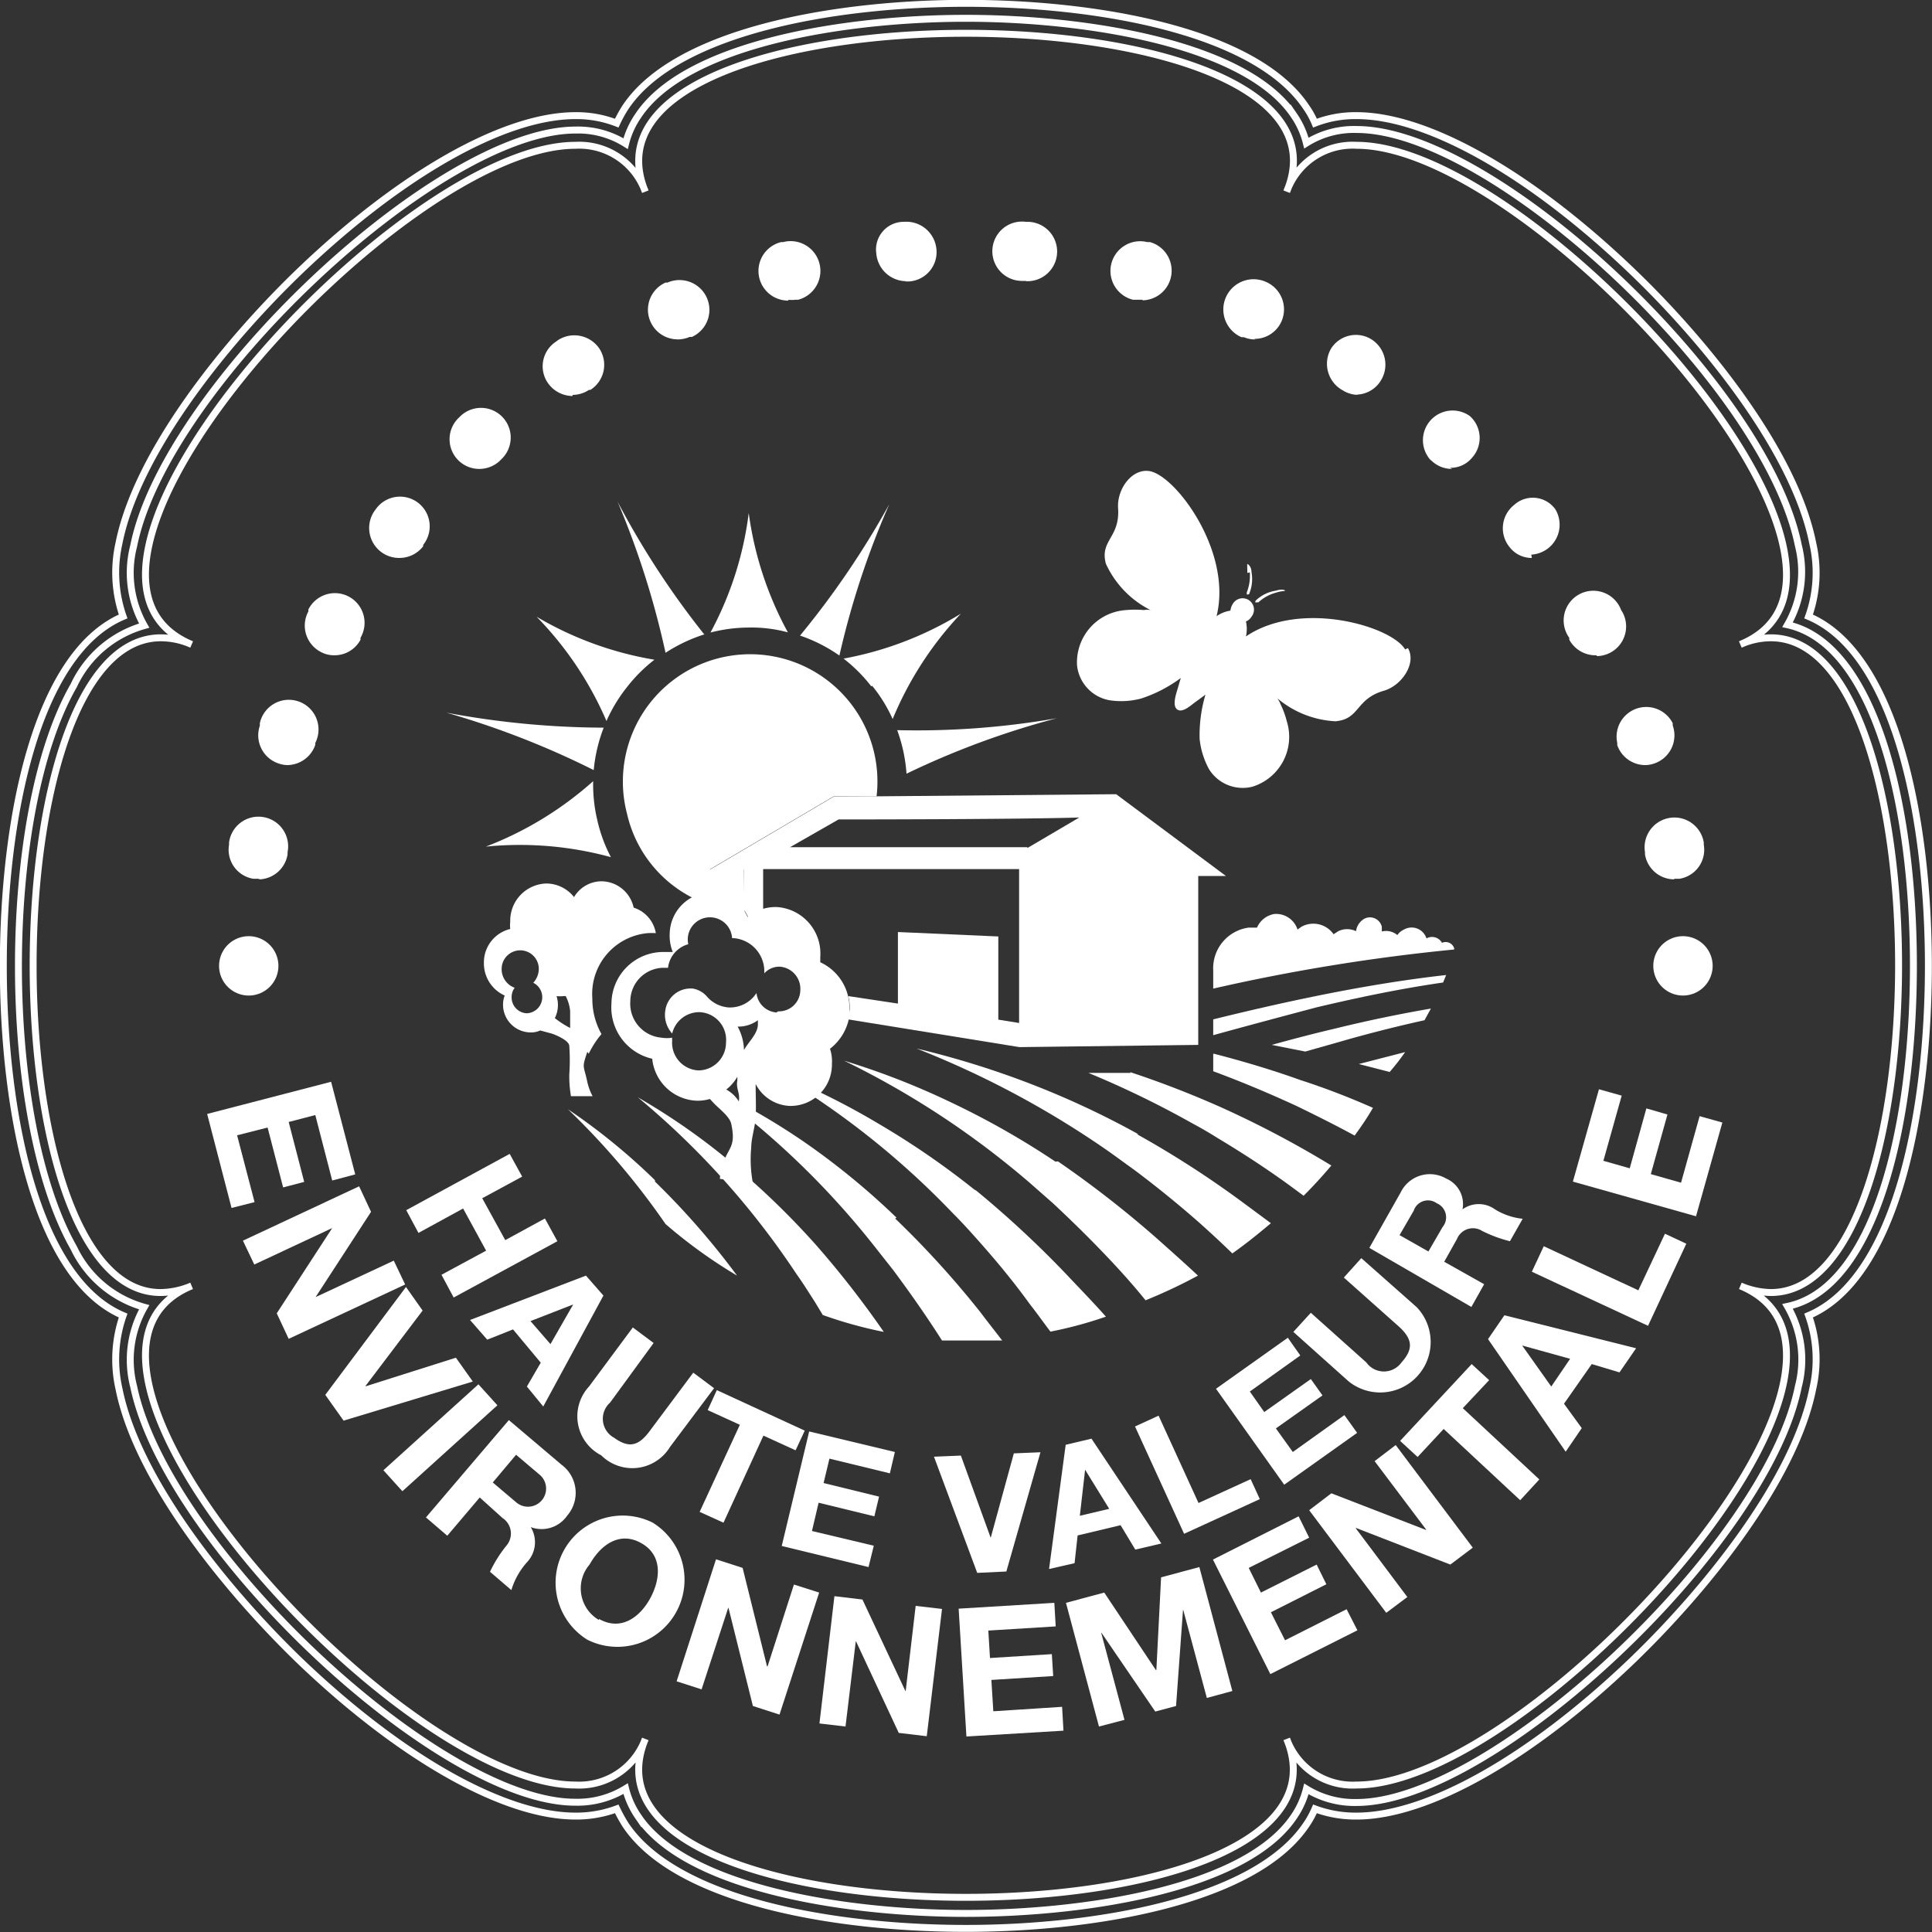 <svg xmlns="http://www.w3.org/2000/svg" viewBox="0 0 69.67 69.67"><rect x="0" y="0" width="69.67" height="69.67" fill="#333333" stroke="none"/><defs><style>.cls-1{fill:none;stroke:#fff;stroke-width:0.25px;}.cls-2{fill:#fff;}</style></defs><g id="Calque_2" data-name="Calque 2"><g id="Calque_1-2" data-name="Calque 1"><path class="cls-1" d="M34.83,69c-4.37,0-10.1-.92-11.82-3.5a3.07,3.07,0,0,1-.45-1,3.31,3.31,0,0,1-1.81.49C15.79,65,6,55.72,4.82,50a3.83,3.83,0,0,1,.38-2.86A4,4,0,0,1,2.66,45C0,40.32,0,29.35,2.66,24.72A4,4,0,0,1,5.2,22.56a3.85,3.85,0,0,1-.38-2.87c1.14-5.74,11-15,15.93-15a3.22,3.22,0,0,1,1.81.49,3.07,3.07,0,0,1,.45-1C24.73,1.58,30.46.66,34.83.66s10.1.92,11.83,3.5a3.07,3.07,0,0,1,.45,1,3.22,3.22,0,0,1,1.81-.49c5,0,14.78,9.24,15.93,15a3.83,3.83,0,0,1-.39,2.86C67.59,23.22,69,29,69,34.82s-1.4,11.63-4.54,12.29A3.83,3.83,0,0,1,64.85,50c-1.15,5.74-11,15-15.93,15h0a3.31,3.31,0,0,1-1.81-.49,3.07,3.07,0,0,1-.45,1C44.93,68.09,39.21,69,34.83,69"/><path class="cls-1" d="M34.83,1.2C41.4,1.2,48,3.1,46.4,6.91a2.52,2.52,0,0,1,2.52-1.67c6.33,0,20.29,15.35,13.84,18a2.7,2.7,0,0,1,1.1-.24c6.14,0,6.14,23.61,0,23.61a2.88,2.88,0,0,1-1.1-.24c6.45,2.67-7.51,18-13.84,18a2.53,2.53,0,0,1-2.52-1.66c1.58,3.81-5,5.71-11.57,5.71s-13.14-1.9-11.56-5.71a2.54,2.54,0,0,1-2.52,1.66c-6.34,0-20.29-15.35-13.84-18a2.93,2.93,0,0,1-1.11.24C-.34,46.64-.34,23,5.8,23a2.75,2.75,0,0,1,1.11.24c-6.45-2.68,7.5-18,13.84-18a2.53,2.53,0,0,1,2.52,1.67c-1.58-3.81,5-5.71,11.56-5.71m0-1.08c-4.72,0-10.43,1-12.27,3.74a4.71,4.71,0,0,0-.32.58,4,4,0,0,0-1.49-.27c-2.55,0-6.24,2.08-9.88,5.55-2.75,2.63-5.93,6.6-6.58,9.87a4.81,4.81,0,0,0,.15,2.64C1.28,23.57.12,29.59.12,34.83S1.28,46.1,4.44,47.44a4.8,4.8,0,0,0-.15,2.64c.65,3.26,3.83,7.23,6.58,9.87,3.64,3.47,7.33,5.54,9.88,5.54a4.2,4.2,0,0,0,1.49-.26,5.57,5.57,0,0,0,.32.58c1.84,2.75,7.55,3.73,12.27,3.73s10.43-1,12.27-3.73a3.35,3.35,0,0,0,.32-.58,4.22,4.22,0,0,0,1.5.26c2.54,0,6.23-2.07,9.87-5.54,2.76-2.64,5.93-6.61,6.58-9.87a4.71,4.71,0,0,0-.15-2.64c3.16-1.34,4.32-7.36,4.32-12.61s-1.16-11.26-4.32-12.6a4.71,4.71,0,0,0,.15-2.64c-.65-3.27-3.82-7.24-6.58-9.87-3.64-3.47-7.33-5.55-9.87-5.55a4,4,0,0,0-1.5.27,3,3,0,0,0-.32-.58C45.26,1.11,39.56.12,34.83.12"/><polygon class="cls-2" points="11.94 39.01 12.81 42.35 11.98 42.57 11.37 40.21 10.41 40.46 10.97 42.62 10.21 42.82 9.65 40.66 8.55 40.94 9.18 43.35 8.35 43.56 7.47 40.17 11.94 39.01"/><polygon class="cls-2" points="12.95 42.78 13.38 43.7 11.39 46.76 11.39 46.77 14.2 45.46 14.61 46.32 10.41 48.28 9.98 47.36 11.97 44.3 11.97 44.29 9.17 45.6 8.76 44.74 12.95 42.78"/><polygon class="cls-2" points="12.39 51.23 11.73 50.3 14.64 46.41 15.24 47.26 13.18 49.98 13.19 49.99 16.44 48.96 17.05 49.82 12.39 51.23"/><rect class="cls-2" x="13.56" y="51.34" width="4.62" height="1.02" transform="translate(-30.67 24.04) rotate(-42.13)"/><path class="cls-2" d="M18.35,51.21l1.9,1.61a1.26,1.26,0,0,1,.2,1.84,1.12,1.12,0,0,1-1.31.41h0A1.05,1.05,0,0,1,19,56.34a2.67,2.67,0,0,0-.56,1l-.77-.66a4.68,4.68,0,0,1,.59-.94.67.67,0,0,0-.14-1L17.3,54l-1.17,1.38-.77-.66Zm-.58,2.25.85.72a.65.65,0,1,0,.84-1l-.85-.72Z"/><path class="cls-2" d="M23.54,54.91a2.42,2.42,0,0,1-2.36,4.22,2.42,2.42,0,0,1,2.36-4.22M21.6,58.38c.79.45,1.47-.06,1.84-.73s.48-1.55-.31-2-1.48.07-1.87.77a1.32,1.32,0,0,0,.34,2"/><polygon class="cls-2" points="25.82 56.23 26.78 56.54 27.66 60.09 27.68 60.09 28.63 57.14 29.54 57.43 28.11 61.83 27.15 61.52 26.27 57.98 26.26 57.98 25.3 60.92 24.4 60.63 25.82 56.23"/><polygon class="cls-2" points="30.09 57.56 31.1 57.68 32.65 60.98 32.66 60.98 33.02 57.91 33.97 58.02 33.42 62.61 32.41 62.49 30.87 59.19 30.86 59.19 30.49 62.26 29.55 62.15 30.09 57.56"/><polygon class="cls-2" points="34.57 58.01 38.02 57.8 38.07 58.65 35.64 58.8 35.7 59.79 37.93 59.65 37.98 60.44 35.75 60.58 35.82 61.71 38.3 61.55 38.35 62.41 34.85 62.62 34.57 58.01"/><polygon class="cls-2" points="38.44 57.8 39.82 57.43 41.68 60.22 41.7 60.22 41.87 56.88 43.25 56.51 44.44 60.98 43.52 61.23 42.67 58.06 42.66 58.06 42.41 61.52 41.66 61.72 39.72 58.88 39.71 58.88 40.55 62.02 39.63 62.26 38.44 57.8"/><polygon class="cls-2" points="43.74 56.24 46.83 54.68 47.21 55.45 45.03 56.54 45.47 57.43 47.48 56.42 47.83 57.13 45.83 58.14 46.34 59.15 48.56 58.03 48.95 58.79 45.81 60.37 43.74 56.24"/><polygon class="cls-2" points="47.21 54.46 48.01 53.85 51.42 55.17 51.43 55.16 49.57 52.69 50.33 52.11 53.11 55.81 52.3 56.42 48.9 55.1 48.89 55.11 50.75 57.59 49.99 58.16 47.21 54.46"/><polygon class="cls-2" points="52.06 51.53 51.12 52.54 50.49 51.96 53.07 49.19 53.7 49.77 52.75 50.78 55.51 53.35 54.82 54.1 52.06 51.53"/><path class="cls-2" d="M53.66,48.29l.59-.86L59,48.62l-.6.87-1-.3-1,1.43.64.88-.58.85ZM55.94,50l.68-1-1.73-.48h0Z"/><polygon class="cls-2" points="55.24 45.86 55.67 44.94 59.08 46.53 60.04 44.49 60.81 44.85 59.43 47.81 55.24 45.86"/><polygon class="cls-2" points="56.72 42.61 57.66 39.28 58.48 39.51 57.82 41.86 58.77 42.13 59.37 39.97 60.13 40.19 59.53 42.34 60.62 42.65 61.29 40.25 62.11 40.48 61.16 43.86 56.72 42.61"/><polygon class="cls-2" points="18.38 41.61 18.83 42.43 17.39 43.21 18.22 44.72 19.65 43.94 20.1 44.76 16.36 46.79 15.92 45.97 17.53 45.1 16.7 43.58 15.09 44.46 14.65 43.64 18.38 41.61"/><path class="cls-2" d="M21.13,46l.63.72-2.17,4L19,50l.5-.86-1-1.2-.93.37-.62-.71Zm-2,1.64.72.83.82-1.43h0Z"/><path class="cls-2" d="M24.16,52.18a1.59,1.59,0,0,1-2.48.3A1.58,1.58,0,0,1,21.24,50l1.58-2.13.75.56L22,50.58a.78.78,0,0,0,.15,1.27c.54.39.88.28,1.26-.22L25,49.5l.75.56Z"/><polygon class="cls-2" points="26.68 51.38 25.52 50.85 25.85 50.13 29.02 51.59 28.69 52.3 27.53 51.77 26.09 54.91 25.23 54.52 26.68 51.38"/><polygon class="cls-2" points="29.18 51.62 32.27 52.36 32.09 53.13 29.91 52.6 29.7 53.48 31.7 53.97 31.53 54.68 29.52 54.19 29.28 55.21 31.51 55.74 31.32 56.51 28.19 55.75 29.18 51.62"/><polygon class="cls-2" points="36.29 56.67 35.24 56.72 33.68 52.53 34.65 52.49 35.72 55.44 35.73 55.44 36.56 52.41 37.52 52.37 36.29 56.67"/><path class="cls-2" d="M38.43,52.1l.93-.22,2.52,3.78-.94.22L40.41,55l-1.55.37-.11,1-.92.21Zm.51,2.56L40,54.41,39.13,53h0Z"/><polygon class="cls-2" points="40.93 51.44 41.78 51.05 43.22 54.2 45.1 53.34 45.43 54.06 42.7 55.31 40.93 51.44"/><polygon class="cls-2" points="43.85 50.08 46.44 48.24 46.89 48.88 45.07 50.18 45.59 50.92 47.27 49.73 47.69 50.32 46.01 51.51 46.62 52.36 48.48 51.03 48.94 51.67 46.31 53.54 43.85 50.08"/><path class="cls-2" d="M51.09,47.14a1.82,1.82,0,0,1-2.45,2.68l-2-1.79.63-.69,2,1.79a.78.78,0,0,0,1.27,0c.45-.5.38-.85-.08-1.28l-2-1.78.63-.7Z"/><path class="cls-2" d="M49.38,45l1.13-2a1.17,1.17,0,0,1,1.64-.5,1,1,0,0,1,.59,1.11h0a1,1,0,0,1,1.17,0,2.35,2.35,0,0,0,1,.34l-.46.81a4.83,4.83,0,0,1-1-.37.62.62,0,0,0-.91.29l-.46.82,1.44.81-.46.82Zm2.13.13.51-.88a.55.55,0,0,0-.21-.86.54.54,0,0,0-.83.27l-.51.88Z"/><path class="cls-1" d="M51.12,32.75h0l0,0Zm.64.11h0"/><path class="cls-2" d="M52.44,34.27s0-.05,0-.07A.32.32,0,0,0,52,34h0a.41.41,0,0,0-.56-.16h0a.56.56,0,0,0-.81-.32.58.58,0,0,0-.24.2.63.63,0,0,0-.56-.13l0-.17a.44.44,0,0,0-.63-.29.61.61,0,0,0-.3.45.73.73,0,0,0-.64,0l-.17.11a.89.89,0,0,0-1.16-.27l-.14.1a.81.81,0,0,0-.84-.56.83.83,0,0,0-.62.49h-.3A1.48,1.48,0,0,0,43.75,35v.65a69.29,69.29,0,0,1,8.69-1.41"/><path class="cls-2" d="M45.07,20.64a1.62,1.62,0,0,1-.11.72s0,.05,0,.07.07,0,.08,0a1.38,1.38,0,0,0,.09-.8c0-.21-.14-.3-.15-.29s0,.13,0,.32m.32,1.06s.06,0,.08,0a1.52,1.52,0,0,1,.64-.35c.18-.06.31-.05.32-.07s-.12-.07-.33,0a1.34,1.34,0,0,0-.72.35.06.06,0,0,0,0,.09m5.38,1.68c-.48-.83-3.76-1.81-5.74-.47a1.23,1.23,0,0,0,0-.54.41.41,0,0,0,.2-.17.41.41,0,1,0-.67-.47.58.58,0,0,0-.09.25,1.2,1.2,0,0,0-.5.2c.58-2.31-1.46-5.06-2.41-5.23-.64-.11-1.19.65-1.14,1.34.07,1.07-.67,1.15-.44,2A3.5,3.5,0,0,0,41.49,22a.63.63,0,0,0-.24,0,3.42,3.42,0,0,0-.64,0A1.89,1.89,0,0,0,38.84,24,1.43,1.43,0,0,0,40,25.25a2.8,2.8,0,0,0,1.15-.06,5,5,0,0,0,1.43-.74l-.12.41c-.05.17-.2.6,0,.73s.52-.19.67-.29l.34-.25a5.14,5.14,0,0,0-.21,1.6,2.9,2.9,0,0,0,.34,1.09,1.43,1.43,0,0,0,1.56.63A1.88,1.88,0,0,0,46.4,26a3.07,3.07,0,0,0-.22-.6.94.94,0,0,0-.12-.22,3.53,3.53,0,0,0,2.1.83c.89-.08.71-.8,1.74-1.1.66-.19,1.19-1,.87-1.54"/><path class="cls-2" d="M26.32,41.88A23.7,23.7,0,0,0,23,39.57a29.24,29.24,0,0,1,5.72,6.37c.23.32.44.66.66,1l.29.48a15.62,15.62,0,0,0,2.2.61,34.36,34.36,0,0,0-2.43-3.12,28.38,28.38,0,0,0-3.11-3m6,2A26.73,26.73,0,0,0,29,41.18a24.55,24.55,0,0,0-3.5-2,29.76,29.76,0,0,1,6,5.72l.71.9c.61.82,1.2,1.66,1.76,2.54.3,0,.61,0,.91,0s.84,0,1.26,0c-.25-.33-.51-.65-.77-1a33.88,33.88,0,0,0-3.09-3.4m2.91-1a29.25,29.25,0,0,0-3.53-2.43A25.93,25.93,0,0,0,28,38.7a29.77,29.77,0,0,1,6.37,5.06c.26.26.51.53.76.81.7.78,1.38,1.59,2,2.45.26.33.5.67.75,1a14.6,14.6,0,0,0,2-.54c-.46-.52-.93-1-1.4-1.5a36.84,36.84,0,0,0-3.33-3.09m2.91-1a29.41,29.41,0,0,0-3.75-2.13,27.41,27.41,0,0,0-3.87-1.51,31.13,31.13,0,0,1,6.7,4.41l.82.72c.74.69,1.48,1.42,2.19,2.18.4.43.79.87,1.16,1.33l0,0A18.51,18.51,0,0,0,43.2,46c-.49-.46-1-.91-1.47-1.33a38.05,38.05,0,0,0-3.58-2.79m-14.53.68A22.52,22.52,0,0,0,20.48,40,26.81,26.81,0,0,1,24,44.14,17.94,17.94,0,0,0,26.58,46l-.06-.08a27.8,27.8,0,0,0-2.9-3.31m20.13-5.81v.53c1.23-.34,2.47-.67,3.71-1,1.52-.36,3-.67,4.58-.9l.11-.27c-1.6.18-3.18.45-4.75.77-1.22.25-2.44.53-3.65.83m2.11.92,1.21.24,1.2-.34c1-.29,2.06-.56,3.1-.79l.23-.42q-1.74.3-3.45.72c-.77.18-1.53.38-2.29.59m-4.81,3.22a31.21,31.21,0,0,0-3.95-1.84,32,32,0,0,0-4.05-1.25,33.59,33.59,0,0,1,7,3.76l.87.63c.8.6,1.59,1.24,2.36,1.92.39.35.78.71,1.16,1.08.48-.34.94-.71,1.39-1.09l-1-.74a35.5,35.5,0,0,0-3.83-2.47M43.75,38v.63h0c1,.37,2,.79,3,1.25.7.34,1.4.69,2.1,1.07.21-.29.43-.6.66-1-.86-.38-1.74-.72-2.61-1-1-.36-2.07-.68-3.12-.95m-3,.69-1.53,0a34.59,34.59,0,0,1,3.73,1.81q.47.25.93.54c.85.51,1.7,1.06,2.53,1.66l.57.42c.35-.35.68-.71,1-1.09a36.28,36.28,0,0,0-4-2.11c-1.08-.48-2.17-.9-3.26-1.26m9.36,0h0a8.55,8.55,0,0,0,.56-.72L49,38.37l1.09.28"/><path class="cls-2" d="M31.45,24.73a5.32,5.32,0,0,1,.74,1.2,12.48,12.48,0,0,1,2.46-3.8,12.35,12.35,0,0,1-4.23,1.62,5.6,5.6,0,0,1,1,1"/><path class="cls-2" d="M32.07,18.18a31.11,31.11,0,0,1-3.22,4.74,5.59,5.59,0,0,1,1.42.72,30.1,30.1,0,0,1,1.8-5.46"/><path class="cls-2" d="M28.41,22.8A12.43,12.43,0,0,1,27,18.5a12.25,12.25,0,0,1-1.38,4.31A5.56,5.56,0,0,1,27,22.63a5,5,0,0,1,1.4.17"/><path class="cls-2" d="M32.35,26.32a5.72,5.72,0,0,1,.34,1.58,30.12,30.12,0,0,1,5.42-2,29.26,29.26,0,0,1-5.76.43"/><path class="cls-2" d="M21.39,28.17a12.53,12.53,0,0,1-3.87,2.36,12.44,12.44,0,0,1,4.51.38,5.43,5.43,0,0,1-.49-1.33,5.59,5.59,0,0,1-.15-1.41"/><path class="cls-2" d="M26.82,31.35H25.6l4.46-2.63h1.55a4.59,4.59,0,1,0-9,.62,4.52,4.52,0,0,0,4.24,3.52Z"/><path class="cls-2" d="M21.77,26.24a31.23,31.23,0,0,1-5.67-.54,30.84,30.84,0,0,1,5.31,2.07,5.69,5.69,0,0,1,.36-1.53"/><path class="cls-2" d="M25.39,22.87a30.35,30.35,0,0,1-3.12-4.78A30.88,30.88,0,0,1,24,23.54a5.77,5.77,0,0,1,1.42-.67"/><path class="cls-2" d="M22.6,24.79a5.57,5.57,0,0,1,1-1,12.35,12.35,0,0,1-4.25-1.55A12.36,12.36,0,0,1,21.87,26a5.57,5.57,0,0,1,.73-1.21"/><path class="cls-2" d="M40.25,28.64l-10.19.09L25.6,31.36h1.22v1.44a1.28,1.28,0,0,1,.16.28,1.57,1.57,0,0,1,.54-.29V31.34h9.23v5.55L36,36.77v-3l-3.62-.16v2.58l-1.79-.27a1.64,1.64,0,0,1,.05.5,1.86,1.86,0,0,1-.06.34l6.18,1,6.45-.08V31.59h1Zm-3.2,1.91c-.15,0-6.35,0-8.56,0l1.75-1c.14,0,6.44,0,8.68-.07l-1.87,1.1"/><path class="cls-2" d="M21.23,38a3.33,3.33,0,0,1,.46-.71A2.6,2.6,0,0,1,21.36,36a2.2,2.2,0,0,1,2-2.35,2.85,2.85,0,0,1,.29,0,1.17,1.17,0,0,0-.8-.92h0a1.2,1.2,0,0,0-1.15-.95,1.16,1.16,0,0,0-1,.57,1.28,1.28,0,0,0-1-.49,1.34,1.34,0,0,0-1.3,1.37,1.18,1.18,0,0,0,0,.27,1.24,1.24,0,0,0-.95,1.23,1.27,1.27,0,0,0,.75,1.17.88.88,0,0,0-.06.33,1,1,0,0,0,1,1,.77.77,0,0,0,.34-.07l.41.11c.18.06.65.26.64.46a7.29,7.29,0,0,1,0,1,4.12,4.12,0,0,0,.06.8h.78a2,2,0,0,1-.19-.51c-.13-.63-.21-.47,0-1.09M19,36.54a.57.57,0,0,1-.55-.58.55.55,0,0,1,.11-.34.71.71,0,0,1-.47-.68.67.67,0,1,1,1.34,0,.75.75,0,0,1-.2.5.58.58,0,0,1-.23,1.1m1,.19a1.06,1.06,0,0,0,.07-.81,1.09,1.09,0,0,0,.26,0h.07a1.47,1.47,0,0,1,.16.54c0,.31,0,.3,0,.61a3.32,3.32,0,0,1-.57-.37"/><path class="cls-2" d="M30.63,36.44a1.81,1.81,0,0,0-1.05-1.74c0-.06,0-.13,0-.19a1.68,1.68,0,0,0-1.55-1.8,1.58,1.58,0,0,0-1.07.36,1.48,1.48,0,0,0-1.26-.89,1.52,1.52,0,0,0-1.55,1.49,1.58,1.58,0,0,0,.11.66l-.3,0a1.87,1.87,0,0,0-1.91,1.85,1.9,1.9,0,0,0,1.47,2,1.68,1.68,0,0,0,1.55,1.51,1.54,1.54,0,0,0,.53-.06l.12.13c.19.21.59.49.65.77.17.79-.08.85-.25,1.31a2,2,0,0,0-.16.67,8.7,8.7,0,0,0,1.18.1,4.62,4.62,0,0,1-.05-1.23c0-.33.14-.74.16-1.09s0-.77,0-1.2a1.45,1.45,0,0,0,1.21.79A1.49,1.49,0,0,0,30,38.36a1.39,1.39,0,0,0-.07-.54,1.85,1.85,0,0,0,.72-1.38m-4,3.29a1.22,1.22,0,0,0-.46-.44,1.62,1.62,0,0,0,.4-.46c0,.05,0,.09,0,.13-.06.31.11.44.05.77m.19-1.8a1.86,1.86,0,0,0-.23-.91,1.18,1.18,0,0,0,.73-.23c0,.05,0,.1,0,.15,0,.36-.39.67-.54,1M28,36.51a.78.78,0,0,1-.72-.7,1.14,1.14,0,0,1-1,.52,1.15,1.15,0,0,1-.81-.42h0a.87.87,0,0,0-.48-.26.92.92,0,0,0-1,.8,1,1,0,0,0,.25.82,1,1,0,0,1,1-.77,1,1,0,0,1,.94,1.1,1,1,0,0,1-1,1,1,1,0,0,1-.94-1.09.28.28,0,0,1,0-.09,1.17,1.17,0,0,1-.38,0,1.23,1.23,0,0,1-1.13-1.32,1.21,1.21,0,0,1,1.25-1.2h.11a1,1,0,0,1,.73-.85.8.8,0,1,1,1.58-.22h.05a1.2,1.2,0,0,1,1.11,1.27.73.73,0,0,1,.57-.24.8.8,0,0,1,.73.85.77.77,0,0,1-.8.76"/><path class="cls-2" d="M9,35.9A1.07,1.07,0,0,1,7.9,34.83v0a1.07,1.07,0,1,1,2.14,0v0A1.07,1.07,0,0,1,9,35.9"/><path class="cls-2" d="M9.32,31.69l-.18,0a1.06,1.06,0,0,1-.88-1.23v-.08a1.07,1.07,0,1,1,2.11.35v.08a1.07,1.07,0,0,1-1,.9m51,0a1.07,1.07,0,0,1-1.05-.9l0-.08a1.07,1.07,0,0,1,2.12-.35v.08a1.06,1.06,0,0,1-.88,1.23l-.18,0m-50-4.1a1,1,0,0,1-.34-.06,1.07,1.07,0,0,1-.67-1.36l0-.09a1.07,1.07,0,1,1,2,.71l0,.07a1.08,1.08,0,0,1-1,.73m48.95,0a1.07,1.07,0,0,1-1-.72l0-.08a1.07,1.07,0,0,1,2-.71l0,.08a1.07,1.07,0,0,1-.66,1.37,1,1,0,0,1-.35.06M12.06,23.63a1,1,0,0,1-.51-.13,1.07,1.07,0,0,1-.43-1.45l0-.07A1.07,1.07,0,1,1,13,23l0,.07a1.06,1.06,0,0,1-.94.56m45.53,0a1.08,1.08,0,0,1-1-.56l0-.07a1.07,1.07,0,1,1,1.87-1l.05.08a1.07,1.07,0,0,1-.94,1.58m-43.2-3.54a1.08,1.08,0,0,1-.84-1.73l.06-.08a1.07,1.07,0,1,1,1.67,1.34l0,.05a1.08,1.08,0,0,1-.85.42m40.83,0a1,1,0,0,1-.81-.4l0,0a1.07,1.07,0,0,1,.17-1.51,1,1,0,0,1,1.49.16l0,0A1.08,1.08,0,0,1,55.22,20M17.28,16.91a1.07,1.07,0,0,1-.72-1.86l.05-.05a1.07,1.07,0,0,1,1.47,1.56l-.07.07a1.08,1.08,0,0,1-.73.28m35.08,0a1.06,1.06,0,0,1-.72-.28l-.07-.06A1.07,1.07,0,0,1,53,15l0,0a1.06,1.06,0,0,1,.08,1.51,1,1,0,0,1-.79.36M20.65,14.28a1.09,1.09,0,0,1-.9-.48,1.06,1.06,0,0,1,.3-1.48l.08-.06a1.09,1.09,0,0,1,1.49.32,1.07,1.07,0,0,1-.33,1.48l-.05,0a1.07,1.07,0,0,1-.59.18m28.33,0a1.08,1.08,0,0,1-.57-.17l0,0A1.09,1.09,0,0,1,48,12.57a1.06,1.06,0,0,1,1.46-.33l0,0a1.08,1.08,0,0,1,.33,1.49,1.05,1.05,0,0,1-.89.5m-24.59-2A1.07,1.07,0,0,1,24,10.19l.07,0a1.08,1.08,0,0,1,1.42.55,1.07,1.07,0,0,1-.54,1.41l-.08,0a1.12,1.12,0,0,1-.44.09m20.85,0a1,1,0,0,1-.42-.08l-.09,0a1.07,1.07,0,1,1,.87-2l0,0a1.08,1.08,0,0,1,.58,1.41,1.06,1.06,0,0,1-1,.65M28.43,10.84a1.07,1.07,0,0,1-.26-2.11l.07,0a1.07,1.07,0,0,1,.54,2.08l-.1,0a1.07,1.07,0,0,1-.25,0m12.77,0-.28,0-.06,0a1.07,1.07,0,0,1,.51-2.08l.1,0a1.07,1.07,0,0,1-.27,2.1M37,10.13h-.16A1.07,1.07,0,1,1,37,8h.1a1.07,1.07,0,0,1-.1,2.14m-4.31,0a1.09,1.09,0,0,1-1.09-1A1,1,0,0,1,32.54,8h.05a1.09,1.09,0,0,1,1.18,1,1.06,1.06,0,0,1-1,1.15h-.14"/><path class="cls-2" d="M60.69,35.9a1.07,1.07,0,0,1-1.07-1.07v0a1.07,1.07,0,1,1,2.14,0v0a1.07,1.07,0,0,1-1.07,1.07"/></g></g></svg>
